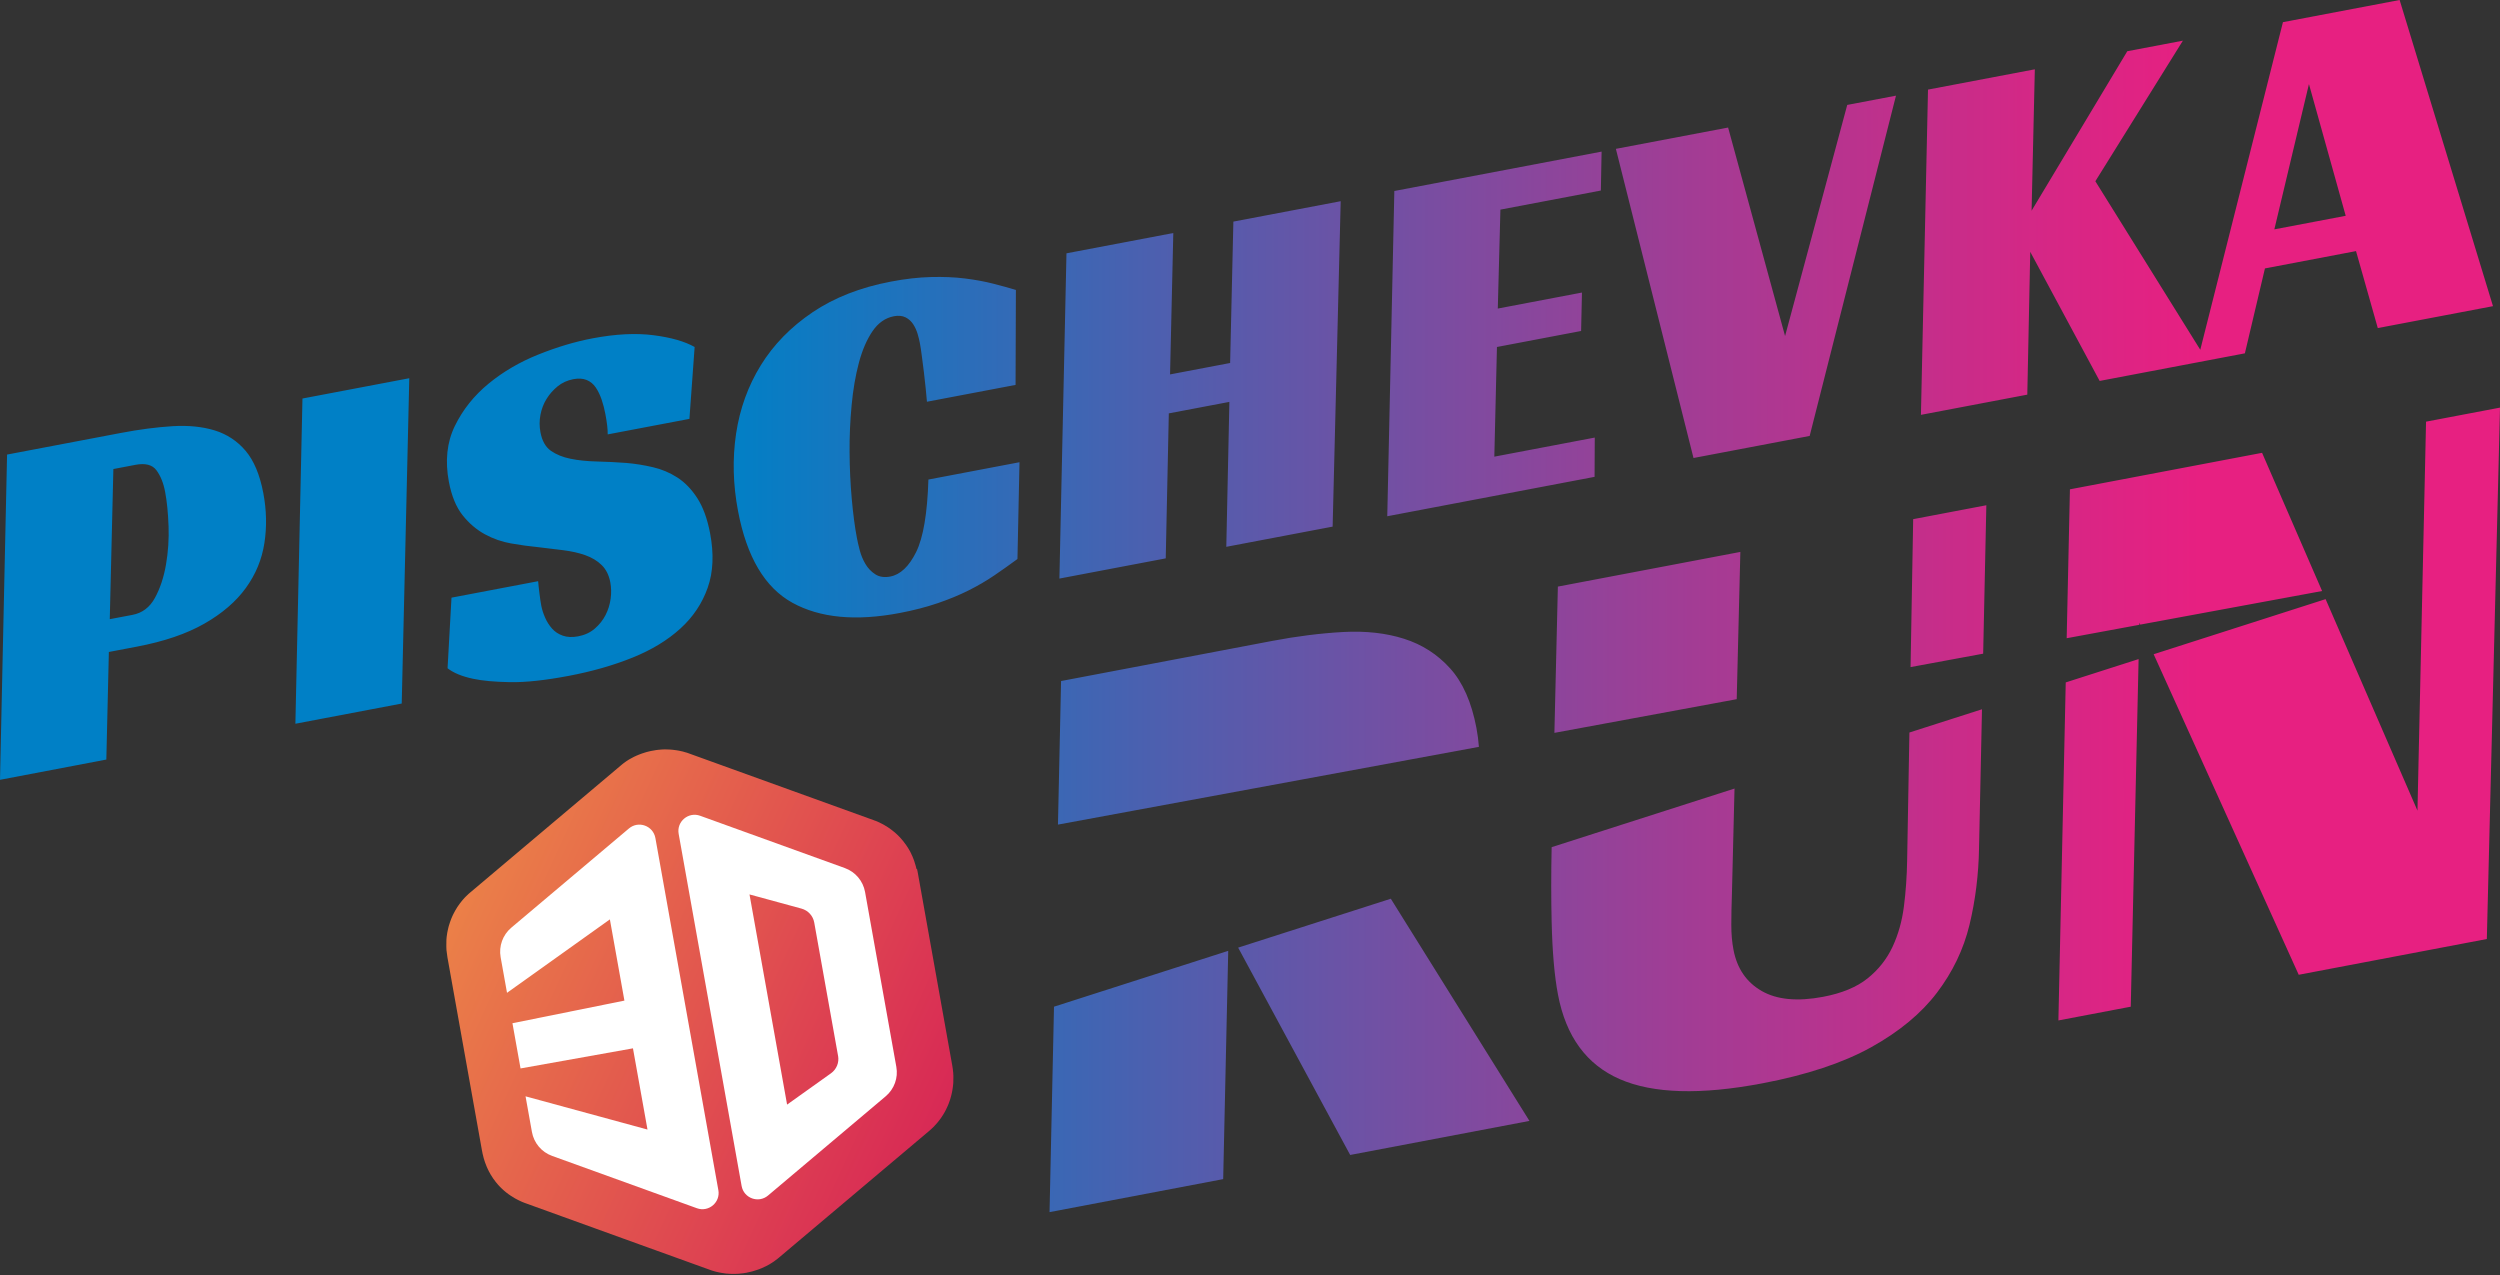 <?xml version="1.0" encoding="UTF-8"?> <svg xmlns="http://www.w3.org/2000/svg" xmlns:xlink="http://www.w3.org/1999/xlink" id="Layer_2" data-name="Layer 2" viewBox="0 0 763.64 389.49"><rect x="0" y="0" width="763.64" height="389.49" fill="#333333" stroke="none"/><defs><style> .cls-1 { fill: #fff; } .cls-2 { fill: url(#_Безымянный_градиент_2); } .cls-3 { fill: url(#linear-gradient); } </style><linearGradient id="_Безымянный_градиент_2" data-name="Безымянный градиент 2" x1="-143.32" y1="1123.85" x2="-10.06" y2="1216.3" gradientTransform="translate(82.92 -856.18) rotate(-10.14)" gradientUnits="userSpaceOnUse"><stop offset="0" stop-color="#eb8048"></stop><stop offset="1" stop-color="#d82955"></stop></linearGradient><linearGradient id="linear-gradient" x1="0" y1="185.12" x2="763.64" y2="185.12" gradientUnits="userSpaceOnUse"><stop offset=".29" stop-color="#0080c6"></stop><stop offset=".47" stop-color="#505eae"></stop><stop offset=".67" stop-color="#a03d95"></stop><stop offset=".81" stop-color="#d32886"></stop><stop offset=".88" stop-color="#e72081"></stop></linearGradient></defs><g id="Layer_1-2" data-name="Layer 1"><g><g><path class="cls-2" d="m279.97,265.55h0s-.01-.08-.01-.08c-.05-.19-.1-.38-.15-.57h0s0-.05,0-.05c-.04-.14-.08-.27-.12-.41h0s0-.04,0-.04c-.07-.23-.14-.46-.22-.69h0s0-.02,0-.02c-.03-.08-.06-.17-.09-.25h0s0-.04,0-.04c-.03-.08-.05-.16-.08-.23h0s0-.04,0-.04c-.03-.08-.06-.15-.09-.23h0s0-.02,0-.02c-.06-.15-.11-.29-.17-.44h0s0-.01,0-.01l-.16-.39h0s-.07-.18-.07-.18h0s0-.02,0-.02l-.07-.16h0s0-.02,0-.02c-.1-.22-.2-.43-.31-.65h0s-.06-.13-.06-.13h0s0-.03,0-.03l-.14-.28h0s0,0,0,0l-.07-.13h0s0-.01,0-.01l-.06-.12h0s0-.02,0-.02c-.07-.13-.14-.25-.21-.38h0s0,0,0,0c-.06-.11-.13-.23-.2-.34h0s0-.01,0-.01c-.06-.11-.13-.22-.2-.34h0s0,0,0,0l-.13-.21h0c-.07-.1-.13-.2-.19-.3h0s0,0,0,0c-.08-.13-.17-.25-.26-.38h0s0-.01,0-.01l-.06-.08h0s0-.02,0-.02c-.24-.34-.49-.68-.75-1h0s0-.02,0-.02l-.06-.07h0s0-.01,0-.01l-.06-.07h0c-.19-.24-.39-.48-.6-.71h0s0-.01,0-.01c-.06-.06-.12-.13-.18-.2h0s0,0,0,0l-.11-.12h0s0-.01,0-.01c-.23-.25-.46-.49-.7-.73h0s0,0,0,0c-.04-.04-.08-.08-.11-.11-.06-.06-.11-.11-.17-.16h0s0,0,0,0c-.19-.18-.37-.35-.56-.52h0s0,0,0,0c-.07-.07-.15-.13-.22-.19h0s0,0,0,0c-.09-.08-.18-.15-.28-.23h0s0,0,0,0c-.27-.23-.55-.45-.84-.66h0s0,0,0,0l-.05-.04h0s0,0,0,0l-.05-.03h0s0,0,0,0l-.05-.03h0s0,0,0,0l-.04-.03h0s0-.01,0-.01c-.23-.17-.46-.33-.7-.49h-.01s0-.01,0-.01l-.04-.03h0s0,0,0,0l-.05-.03h0s0,0,0,0l-.05-.03h0s0,0,0,0l-.05-.03h0s0,0,0,0c-.3-.19-.6-.38-.91-.56h0s0,0,0,0c-.11-.06-.21-.12-.31-.18h0s0,0,0,0c-.08-.05-.17-.1-.25-.14h0s0,0,0,0c-.16-.08-.31-.16-.47-.24h0s0,0,0,0l-.21-.1h0s0,0,0,0l-.14-.07h-.01s0-.01,0-.01l-.05-.03-.15-.07h0s0,0,0,0c-.17-.08-.35-.16-.52-.24-.13-.06-.27-.11-.4-.17h-.02s0,0,0,0l-.14-.06h-.01s0,0,0,0c-.08-.03-.16-.07-.24-.09h-.01s0,0,0,0c-.15-.05-.3-.11-.45-.17l-1.66-.6-42.19-15.24-12.54-4.53-.1-.04h0c-.15-.05-.31-.11-.46-.16l-.09-.03h0s0,0,0,0l-.09-.03h-.01s0,0,0,0l-.08-.02h-.02s0,0,0,0c-.27-.08-.53-.16-.79-.23h-.02s0,0,0,0l-.09-.03h0s0,0,0,0l-.1-.03h0c-.11-.03-.22-.06-.33-.08h-.02s0,0,0,0l-.1-.02h0s0,0,0,0c-.12-.03-.23-.05-.35-.08h0c-.08-.02-.16-.03-.24-.05h0s0,0,0,0c-.08-.02-.17-.03-.25-.05h0s-.13-.02-.13-.02h-.02s0,0,0,0c-.08-.01-.16-.03-.24-.05h0s-.13-.02-.13-.02h-.02s0,0,0,0c-.24-.04-.48-.07-.71-.1h-.03s0,0,0,0l-.13-.02h-.02s0,0,0,0l-.14-.02h0s-.16-.02-.16-.02h-.03s0,0,0,0l-.14-.02h0s0,0,0,0c-.12-.01-.23-.02-.34-.03h-.18s0-.01,0-.01h0s-.18-.02-.18-.02h-.01s0,0,0,0h-.18s0-.01,0-.01h-.2s-.04,0-.04,0h0s-.17-.02-.17-.02h-.02s0,0,0,0c-.24,0-.47-.01-.71-.01h-.02s0,0,0,0c-.08,0-.17,0-.25,0h-.03s0,0,0,0c-.09,0-.18,0-.26,0h-.03s0,0,0,0c-.22,0-.44.02-.66.03h0s0,0,0,0c-.14,0-.28.02-.42.03l-.1.02h0c-.14,0-.29.01-.43.03h-.04s0,0,0,0c-.26.03-.52.06-.78.1l-1.58.28c-.25.06-.51.11-.76.18h0s-.05.01-.05.01c-.13.04-.27.07-.41.11h0s-.11.03-.11.03c-.13.04-.27.08-.4.12h0s0,0,0,0c-.21.07-.42.13-.62.2h0s-.03,0-.03,0c-.08.03-.16.06-.24.09h0s-.04.01-.04.01c-.08.03-.15.06-.23.09h0s-.03,0-.03,0c-.21.08-.43.17-.65.25h0s-.02.01-.02.01c-.07.03-.13.05-.2.08h0s-.17.08-.17.08h0s-.02,0-.02,0l-.16.07h0s-.02,0-.02,0c-.22.1-.43.2-.65.3h0s-.02,0-.02,0c-.1.05-.19.1-.29.15h0s0,0,0,0l-.12.06h0s-.02.01-.02.01c-.26.13-.51.27-.76.41h0s-.02.01-.02.01l-.11.06h0s-.01,0-.01,0c-.07.04-.14.08-.21.12h0s-.03.01-.03.01l-.1.06h0s0,0,0,0l-.21.13h0s-.01,0-.01,0c-.17.11-.34.21-.5.32h0s-.01,0-.01,0c-.1.06-.19.13-.29.2h0s-.08.06-.08.06h0s0,0,0,0l-.08.06h0s-.02,0-.02,0c-.28.2-.56.41-.83.62h0s-.02.02-.02.02l-.06.05h0s-.01.01-.01.01l-.07.06h0s0,0,0,0l-.08.06h0s0,0,0,0c-.13.1-.26.21-.38.32l-8.89,7.5-11.07,9.33-25.87,21.82c-.08.07-.15.13-.23.2h0s-.01,0-.01,0c-.07.06-.13.12-.2.18h0s0,0,0,0l-.12.11h0s-.02,0-.02,0c-.06.06-.13.12-.19.18h0s-.12.12-.12.12h0s0,0,0,0c-.13.11-.24.23-.37.35h0s0,0,0,0c-.05.05-.1.11-.16.16h0s-.02.01-.02.01l-.11.11h0s0,0,0,0c-.05.05-.1.11-.16.16h0s-.01.01-.01.01c-.16.17-.32.34-.47.52h0s0,0,0,0c-.07.07-.13.15-.2.22h0s0,0,0,0l-.03.04h0s-.02.02-.02.02c-.06.07-.12.15-.18.22h0s0,0,0,0c-.08.1-.16.19-.23.28h0c-.14.17-.26.34-.39.5h0s0,0,0,0l-.04.05h0s0,0,0,0l-.03.05h0s-.01.01-.01.01l-.03.04h0s-.01.01-.01.01l-.03.04h0s-.01.01-.01.01c-.23.32-.46.64-.68.97h0s-.01.01-.01.01l-.03.04h0s0,.01,0,.01l-.03.05h0s0,.01,0,.01l-.03.05h0c-.18.28-.35.57-.52.85h0s0,.01,0,.01l-.03.05c-.05.08-.09.17-.14.26h0s0,0,0,0c-.05.09-.1.17-.14.26h0s0,0,0,0c-.08.16-.17.32-.25.47h0s0,0,0,0c-.06.12-.12.24-.18.36h0s0,.01,0,.01c-.03.07-.07.14-.1.21l-.07.15h0s0,0,0,0c-.09.21-.18.41-.27.62h0s0,0,0,0c-.02.05-.04.11-.06.16h0c-.03.08-.07.17-.1.25h0s0,.01,0,.01c-.03.08-.06.16-.09.24h0s-.01.02-.01.02c-.07.2-.15.4-.22.61h0s0,0,0,0l-.03.09v.02s0,0,0,0c-.05.15-.1.3-.15.46l-.03.1h0s0,0,0,0l-.03.09h0s0,0,0,0l-.03.09h0c-.03.11-.06.21-.09.31h0s-.03.1-.03.1c-.04.15-.08.29-.11.43v.02s0,0,0,0l-.02.09h0s0,0,0,0c-.06.23-.11.47-.16.7-.02.09-.03.17-.05.25h0s-.03.13-.03.13v.02s0,0,0,0c-.02.08-.04.16-.05.24h0s0,0,0,0l-.02.13v.02s0,0,0,0c-.06.33-.11.67-.15,1.01v.02s0,0,0,0l-.02.14h0s0,.01,0,.01c-.01.11-.02.22-.03.33v.02s0,0,0,0c-.01.11-.02.23-.03.34h0s-.01.19-.01.19h0s0,.01,0,.01v.18s0,.01,0,.01h0c0,.06,0,.13-.01.19h0s0,0,0,0c0,.07,0,.14,0,.21v.03s0,0,0,0v.19s0,0,0,0h0c0,.16-.01.32-.01.47h0s0,.01,0,.01c0,.08,0,.16,0,.25v.04s0,0,0,0c0,.08,0,.16,0,.24v.05s0,0,0,0c0,.08,0,.17,0,.25v.04s0,0,0,0c0,.23.02.45.03.68v.08s0,0,0,0c0,.12.02.25.03.38l.02.09h0c.06.63.14,1.26.25,1.9l10.55,59.02c.11.64.25,1.26.42,1.88h0s.01.08.01.08c.04.13.07.25.11.38h0s.01.06.01.06c.07.22.14.45.21.67h0s0,.02,0,.02c.03.08.06.17.09.25h0s0,.03,0,.03c.03.08.06.16.09.24h0s0,.02,0,.02c.06.16.12.31.18.47h0s0,0,0,0c.05.13.11.27.16.4h0s0,.02,0,.02l.07.16h0s0,.03,0,.03l.07.14h0s0,.04,0,.04c.1.23.2.45.31.67l.06.13h0s0,.02,0,.02l.15.28h0s0,0,0,0l.06.12h0s0,.02,0,.02l.06.11h0s0,.02,0,.02c.09.17.18.34.28.5h0s0,.01,0,.01l.07.12h0c.04.08.08.15.12.22h0s0,.02,0,.02l.07.11h0c.04.08.09.15.13.22h0s0,0,0,0c.11.17.22.34.33.51h0s0,.01,0,.01c.06.1.13.19.19.29h0s0,0,0,0l.05.08h0s0,.01,0,.01l.05.07h0s0,.02,0,.02c.24.34.49.68.75,1h0s0,.02,0,.02l.05.07h0s0,0,0,0l.06.07h0c.19.24.4.48.6.71h0s0,.01,0,.01c.06.07.11.13.18.2h0s0,0,0,0l.11.12h0s0,.01,0,.01c.19.21.38.41.58.6h0s0,0,0,0l.12.11h0s0,0,0,0c.05.05.11.1.16.16h0s0,.01,0,.01l.12.11c.06.05.11.11.17.16h0s0,0,0,0c.13.12.26.24.4.36h0s0,0,0,0c.08.07.15.13.22.19h0s0,0,0,0l.04.04h.01s0,0,0,0l.22.19h0s0,0,0,0c.13.1.26.21.39.31h0s0,0,0,0c.2.16.41.31.61.46h0s0,0,0,0l.05.04h0s0,0,0,0l.05.03h0s0,0,0,0l.05.03h0s0,0,0,0c.14.1.29.2.43.3h0s0,0,0,0l.05.03h0s0,0,0,0l.05.03h0s0,0,0,0l.05.03h0s0,0,0,0l.05.04c.33.22.67.43,1.02.63h0s0,0,0,0c.1.06.21.12.31.18h0s0,0,0,0c.09.05.17.1.26.14h0s0,0,0,0c.22.12.45.24.68.35h.01s0,0,0,0l.2.1h0s0,0,0,0l.14.07h.02s0,0,0,0c.07.03.14.07.2.1h0s0,0,0,0l.15.07h0s0,0,0,0l.31.14h0s0,0,0,0c.05.02.1.04.15.06h0s0,0,0,0c.08.03.16.06.24.1h.02s0,.01,0,.01l.15.06h0s0,0,0,0c.08.03.16.06.24.09h.01s0,0,0,0c.11.04.22.08.34.13l2.49.9,8.63,3.12,4.98,1.8,4.98,1.8,8.63,3.12,4.98,1.8,4.99,1.8,13.62,4.92,3.08,1.11c.1.04.21.07.31.11h0s.09.03.09.03h.02s0,0,0,0l.08.03h.02s0,.01,0,.01c.15.05.3.1.46.14l.1.03h0s.1.03.1.03h0s0,0,0,0l.1.03h0s0,0,0,0l.1.03h0s0,0,0,0c.18.05.35.1.53.14h.02s0,0,0,0l.08.02h.01s0,0,0,0l.1.02h0c.11.03.23.05.34.08h0s0,0,0,0c.24.05.49.11.73.15h.02s0,0,0,0c.08.01.16.03.25.04h0s0,0,0,0l.13.02h.01s0,0,0,0c.29.05.57.09.86.13h.03s0,0,0,0l.13.02h.02s0,0,0,0l.14.02h0s0,0,0,0l.16.02h.04s0,0,0,0h.14s.01,0,.01,0h0c.18.02.35.04.53.05h0s.19.01.19.01h0s0,0,0,0h.2s.05,0,.05,0h0s.16.02.16.02h.03s0,0,0,0h.19s0,0,0,0h0c.07,0,.15,0,.23,0h.01s0,0,0,0c.08,0,.16,0,.23,0h0c.08,0,.17,0,.25,0h.04s0,0,0,0c.08,0,.16,0,.24,0h.05s0,0,0,0c.09,0,.17,0,.26,0h.03s0,0,0,0c.23,0,.46-.02.69-.03h.07s0,0,0,0c.13,0,.25-.02.38-.03l.09-.02h0c.63-.04,1.26-.13,1.88-.24h.03c.62-.12,1.24-.26,1.86-.43h0s.09-.03.09-.03c.13-.03.25-.07.37-.11h0s.06-.02.06-.02c.22-.07.45-.14.67-.21h0s.02,0,.02,0c.08-.03.17-.06.25-.09h0s.04-.01.04-.01c.08-.03.15-.06.23-.08h0s.03-.01.03-.01c.08-.03.16-.06.25-.09.08-.03.15-.06.23-.09h0s0,0,0,0c.13-.05.27-.11.4-.16h0s.02,0,.02,0l.16-.07h0s.04-.02.04-.02c.29-.13.57-.25.85-.39h0s0,0,0,0l.13-.06h0s.03-.01.03-.01c.1-.05.19-.09.28-.14h0s.02,0,.02,0l.12-.06h0s.02-.01.02-.01c.21-.11.42-.23.64-.35h0s.02,0,.02,0l.12-.07h0c.07-.04.14-.09.21-.13h0s.03-.01.03-.01l.1-.07h0s0,0,0,0c.07-.04.14-.08.21-.13h0s.01,0,.01,0c.14-.09.28-.18.42-.27l.09-.06h0s.02-.01.02-.01c.09-.06.19-.13.29-.19h0s0,0,0,0l.08-.05h0s.01-.01.01-.01l.07-.05h0s.02-.02.02-.02c.34-.24.67-.49,1-.74h0s.02-.02.02-.02l.07-.05h0s.01-.01.01-.01l.07-.06h0s0,0,0,0c.11-.09.22-.18.33-.27l3.8-3.21,19.17-16.16h0s4.05-3.42,4.05-3.42l11.07-9.33h0s4.05-3.42,4.05-3.42l3.69-3.11.07-.06h0s0,0,0,0c.07-.06.14-.12.2-.18h0s0,0,0,0l.12-.11h0s.02-.01.02-.01l.07-.06.12-.11h0s0,0,0,0l.11-.1h0s.02-.02.02-.02c.21-.19.4-.38.6-.58h0s.01-.01.01-.01l.11-.11h0s0,0,0,0l.16-.16h0s.01-.01.01-.01l.1-.12h0s0,0,0,0c.05-.06.11-.11.16-.17h0c.12-.13.24-.27.36-.4h0s0,0,0,0l.04-.04h0s.01-.01.01-.01c.05-.06.1-.11.15-.17l.04-.05h0s0,0,0,0c.08-.09.15-.18.23-.28h0s0,0,0,0c.09-.11.18-.22.27-.34l.04-.05h0s0,0,0,0c.18-.24.37-.48.54-.72l.04-.05h0s.04-.06.04-.06h0s.03-.05.03-.05h0s0,0,0,0l.11-.16.04-.06c.17-.25.33-.5.49-.75h0s0-.01,0-.01l.03-.05h0s0,0,0,0c.09-.14.17-.28.26-.43h0c.05-.09.1-.17.15-.26h0s0-.01,0-.01l.03-.05h0s0,0,0,0c.05-.09.1-.17.14-.26h0s0,0,0,0c.05-.09.09-.17.14-.26h0c.07-.14.15-.28.21-.42h0s0-.01,0-.01c.03-.07.07-.14.1-.21h0s0,0,0,0l.07-.15h0s0-.01,0-.01c.03-.07.07-.14.1-.21l.07-.15h0s0,0,0,0c.07-.15.14-.31.2-.46h0s0,0,0,0c.06-.14.11-.27.17-.4h0s0-.01,0-.01c.03-.08.07-.16.09-.24h0s0-.02,0-.02c.07-.17.13-.34.19-.51h0s0,0,0,0c.06-.15.11-.31.16-.46h0s.03-.1.03-.1h0s0,0,0,0l.03-.09h0s0-.01,0-.01l.03-.09v-.02s0,0,0,0c.07-.23.14-.46.2-.69h0s0-.02,0-.02l.02-.09h0s0,0,0,0l.03-.1c.03-.11.05-.22.08-.33v-.02s0,0,0,0l.03-.09h0s0,0,0,0c.05-.2.09-.39.13-.59h0s0-.01,0-.01c.02-.08.03-.16.05-.24h0s0-.01,0-.01c.02-.12.05-.25.07-.38h0s0-.01,0-.01c.04-.23.08-.46.11-.69.02-.15.05-.31.06-.46v-.03s0,0,0,0l.02-.13v-.02s0,0,0,0c.03-.22.05-.45.07-.68l.02-.19h0s0,0,0,0v-.19s0,0,0,0h0s.01-.2.01-.2v-.04s0,0,0,0v-.17s0-.03,0-.03h0c.01-.31.02-.63.02-.94v-.02s0,0,0,0c0-.09,0-.17,0-.26v-.03c0-.1,0-.19,0-.29h0c0-.25-.02-.49-.04-.74v-.07s0,0,0,0c-.01-.13-.02-.26-.03-.39l-.02-.08h0c-.02-.18-.04-.37-.06-.55v-.06s0,0,0,0c-.04-.35-.09-.69-.15-1.04l-10.61-59.34c-.06-.34-.13-.68-.21-1.01Z"></path><path class="cls-1" d="m219.43,363.53c.67,3.76-2.98,6.83-6.56,5.53l-44.22-15.98c-3.22-1.16-5.57-3.95-6.17-7.32l-1.95-10.88,37.25,10.15-4.44-24.81-34.34,6.14-2.47-13.81,34.2-6.91-4.44-24.81-31.42,22.43-1.95-10.88c-.6-3.37.64-6.8,3.25-9.01l35.94-30.31c2.92-2.46,7.4-.84,8.08,2.92l19.23,107.54Z"></path><path class="cls-1" d="m258.08,265.16l-44.22-15.98c-3.59-1.3-7.24,1.78-6.56,5.53l19.23,107.55c.67,3.76,5.16,5.38,8.07,2.92l35.94-30.31c2.62-2.21,3.86-5.64,3.25-9l-9.55-53.39c-.6-3.37-2.95-6.15-6.17-7.32Zm-2.08,57.36c.37,2.05-.48,4.12-2.18,5.33l-13.4,9.56-11.48-64.2,15.88,4.33c2.01.55,3.52,2.2,3.89,4.25l7.28,40.73Z"></path></g><path class="cls-3" d="m487.06,145.66l-63.31,12.03,2.16-99.35,63.31-12.03-.23,11.89-30.68,5.83-.8,30.22,25.71-4.89-.26,11.74-25.71,4.89-.8,33.5,30.68-5.83-.06,12.01Zm-130.04-19.39l18.5-3.51-.94,44.27,32.48-6.17,2.46-99.4-32.78,6.23-.99,43.19-18.35,3.49.99-43.19-32.63,6.2-2.16,99.35,32.48-6.17.94-44.27Zm195.75,6.9l26.37-103.95-14.89,2.83-18.99,70.6-17.4-63.69-34.28,6.51,23.71,94.43,35.49-6.74Zm-228.66,74.85l-.95,43.86,128.58-23.75c-.14-1.92-.39-3.85-.76-5.79-1.49-7.86-4.17-13.92-8.04-18.19-3.86-4.27-8.55-7.28-14.06-9.03-5.51-1.75-11.7-2.44-18.58-2.07-6.88.38-14.09,1.28-21.62,2.71l-64.58,12.27Zm295.13-87.47l-32.48,6.17,2.16-99.35,32.63-6.2-.99,43.19,29.23-48.71,16.99-3.23-26.74,42.94,32.05,51.48,25.25-100.07,35.64-6.77,28.52,93.52-35.19,6.69-6.65-23.51-27.82,5.29-6.13,25.94-11.58,2.2h0l-32.78,6.23-21.2-39.44-.9,43.64Zm75.47-50.49l21.8-4.14-11.23-40.24-10.57,44.39Zm-219.91,153.8l55.69-10.29,1.11-44.98-55.74,10.59-1.06,44.67Zm216.16-85.54l-58.69,11.15-.99,45.48,22.2-4.1v-.64s.28.58.28.58l55.54-10.26-18.34-42.22Zm-85.19,61.35l.97-45.34-22.35,4.25-.8,45.19,22.17-4.1ZM80.43,150.62c.99,5.21,1.1,10.31.33,15.28-.77,4.98-2.65,9.54-5.66,13.69-3,4.15-7.22,7.79-12.65,10.89-5.43,3.11-12.31,5.46-20.63,7.04l-8.57,1.63-.77,32.86L0,238.2l2.16-99.35,34.74-6.6c5.71-1.09,10.98-1.77,15.81-2.07,4.83-.29,9.11.14,12.87,1.29,3.75,1.16,6.9,3.24,9.44,6.23,2.54,3,4.35,7.3,5.41,12.92Zm-28.95,10.02c-.14-4.02-.49-7.49-1.04-10.4-.51-2.71-1.4-4.9-2.65-6.59-1.25-1.68-3.39-2.24-6.39-1.67l-6.77,1.29-1.1,45.86,6.92-1.31c3.01-.57,5.3-2.3,6.88-5.2,1.58-2.89,2.7-6.28,3.37-10.14.67-3.87.93-7.81.79-11.84Zm326.72,128.82l34.22,63.33,54.76-10.4-42.35-67.87-46.63,14.94Zm205.04-65.71l-.69,38.97c-.08,4.94-.41,9.66-.99,14.18-.58,4.52-1.75,8.65-3.5,12.37-1.75,3.73-4.28,6.92-7.59,9.58-3.31,2.66-7.83,4.54-13.56,5.63-7.86,1.49-14.12.9-18.78-1.77-4.67-2.68-7.54-6.88-8.63-12.61-.44-2.29-.66-4.79-.66-7.51,0-2.71.06-5.95.19-9.7l.79-32.02-55.86,17.9c-.17,8.09-.17,15.69,0,22.8.21,9.12.85,16.55,1.94,22.27,2.43,12.77,8.72,21.37,18.89,25.8,10.17,4.43,24.67,4.85,43.49,1.28,13.59-2.58,24.67-6.26,33.27-11.03,8.59-4.77,15.29-10.32,20.11-16.67,4.81-6.34,8.13-13.25,9.93-20.71,1.8-7.47,2.78-15.28,2.92-23.45l.9-42.41-22.17,7.1Zm47.75-15.3l-2.24,103.25,22.1-4.2,2.4-106.18-22.26,7.13Zm110.06-79.64l-2.62,118.8-28.06-64.6-52.52,16.83,44.31,97.91,57.46-10.92,4.02-162.32-22.59,4.29Zm-528.05,23.36c-1.76-2.73-3.8-4.83-6.11-6.32-2.31-1.48-4.82-2.54-7.53-3.16-2.72-.63-5.39-1.05-8.03-1.28-3.16-.23-6.2-.38-9.12-.45-2.92-.07-5.57-.34-7.95-.83-2.38-.48-4.37-1.3-6-2.44-1.62-1.15-2.68-3.02-3.17-5.63-.34-1.8-.35-3.6,0-5.37.34-1.78.96-3.4,1.88-4.87.91-1.47,2.05-2.75,3.4-3.84,1.35-1.09,2.93-1.8,4.73-2.15,1.6-.3,2.97-.22,4.1.24,1.12.46,2.05,1.22,2.77,2.28.72,1.06,1.32,2.3,1.8,3.71.48,1.42.86,2.88,1.14,4.38.5,2.61.74,4.69.72,6.25l24.96-4.74,1.59-21.96c-3.03-1.71-7.23-2.91-12.6-3.6-5.38-.69-11.58-.37-18.59.96-5.32,1.01-10.82,2.65-16.51,4.93-5.7,2.28-10.77,5.24-15.22,8.89-4.45,3.65-7.89,7.96-10.32,12.94-2.43,4.98-3.03,10.68-1.82,17.09.82,4.31,2.22,7.71,4.19,10.19,1.98,2.48,4.24,4.41,6.79,5.8,2.55,1.39,5.25,2.33,8.09,2.82,2.85.5,5.54.87,8.08,1.11,2.66.33,5.24.64,7.74.94,2.5.31,4.75.81,6.76,1.52,2,.71,3.68,1.72,5.01,3.02,1.34,1.3,2.22,3.06,2.64,5.26.3,1.6.34,3.29.1,5.04-.24,1.76-.75,3.41-1.55,4.97-.8,1.55-1.88,2.93-3.27,4.13-1.38,1.2-3.08,1.99-5.08,2.37-1.8.34-3.37.28-4.71-.2-1.34-.47-2.44-1.2-3.3-2.18-.86-.98-1.57-2.09-2.11-3.34-.55-1.24-.94-2.47-1.17-3.67-.17-.9-.36-2.14-.55-3.71-.2-1.57-.33-2.82-.4-3.74l-26.47,5.03-1.2,21.57c1.83,1.42,4.42,2.49,7.77,3.2,2.82.61,6.59.96,11.34,1.04,4.74.08,10.72-.56,17.94-1.93,7.12-1.35,13.59-3.21,19.43-5.56,5.84-2.35,10.7-5.31,14.6-8.85,3.9-3.54,6.69-7.71,8.38-12.5,1.69-4.78,1.93-10.34.73-16.65-.84-4.41-2.14-7.98-3.9-10.71Zm108.95,155.33l-1.36,62.75,53.04-10.08,1.54-69.73-53.22,17.06Zm-231.72-86.43l32.48-6.17,2.31-99.37-32.63,6.2-2.16,99.35Zm196.1-36.79c3.46-1.18,6.62-2.48,9.46-3.9,2.85-1.42,5.49-2.96,7.93-4.62,2.44-1.66,4.79-3.33,7.07-5.01l.62-29.56-27.82,5.29c-.32,10.34-1.57,17.72-3.74,22.13-2.18,4.41-4.82,6.91-7.92,7.5-1.8.34-3.33.11-4.57-.69-1.24-.8-2.25-1.86-3.02-3.17-.77-1.31-1.35-2.7-1.73-4.19-.39-1.48-.67-2.73-.86-3.73-.65-3.41-1.17-7.41-1.58-12.01-.41-4.6-.63-9.31-.66-14.13-.04-4.82.17-9.61.62-14.37.44-4.76,1.18-9.08,2.21-12.96,1.03-3.88,2.41-7.1,4.16-9.67,1.74-2.56,3.92-4.09,6.53-4.59,1.4-.27,2.59-.15,3.57.33.97.49,1.76,1.2,2.35,2.12.59.93,1.04,1.91,1.34,2.94.3,1.03.53,1.95.68,2.75.21,1.1.42,2.47.62,4.09.2,1.62.41,3.27.63,4.94.21,1.67.4,3.33.55,4.96.16,1.63.28,2.96.37,3.98l27.07-5.14.1-29c-2.1-.64-4.43-1.29-6.99-1.94-2.57-.65-5.42-1.18-8.56-1.57-3.14-.39-6.6-.54-10.37-.44-3.78.09-7.87.56-12.28,1.4-9.32,1.77-17.3,4.9-23.93,9.38-6.63,4.48-11.89,9.87-15.78,16.16-3.89,6.3-6.41,13.27-7.56,20.91-1.14,7.65-.94,15.53.6,23.65,2.67,14.04,8.2,23.37,16.62,28,8.41,4.63,19.33,5.68,32.77,3.12,4.21-.8,8.05-1.79,11.51-2.97Z"></path></g></g></svg> 